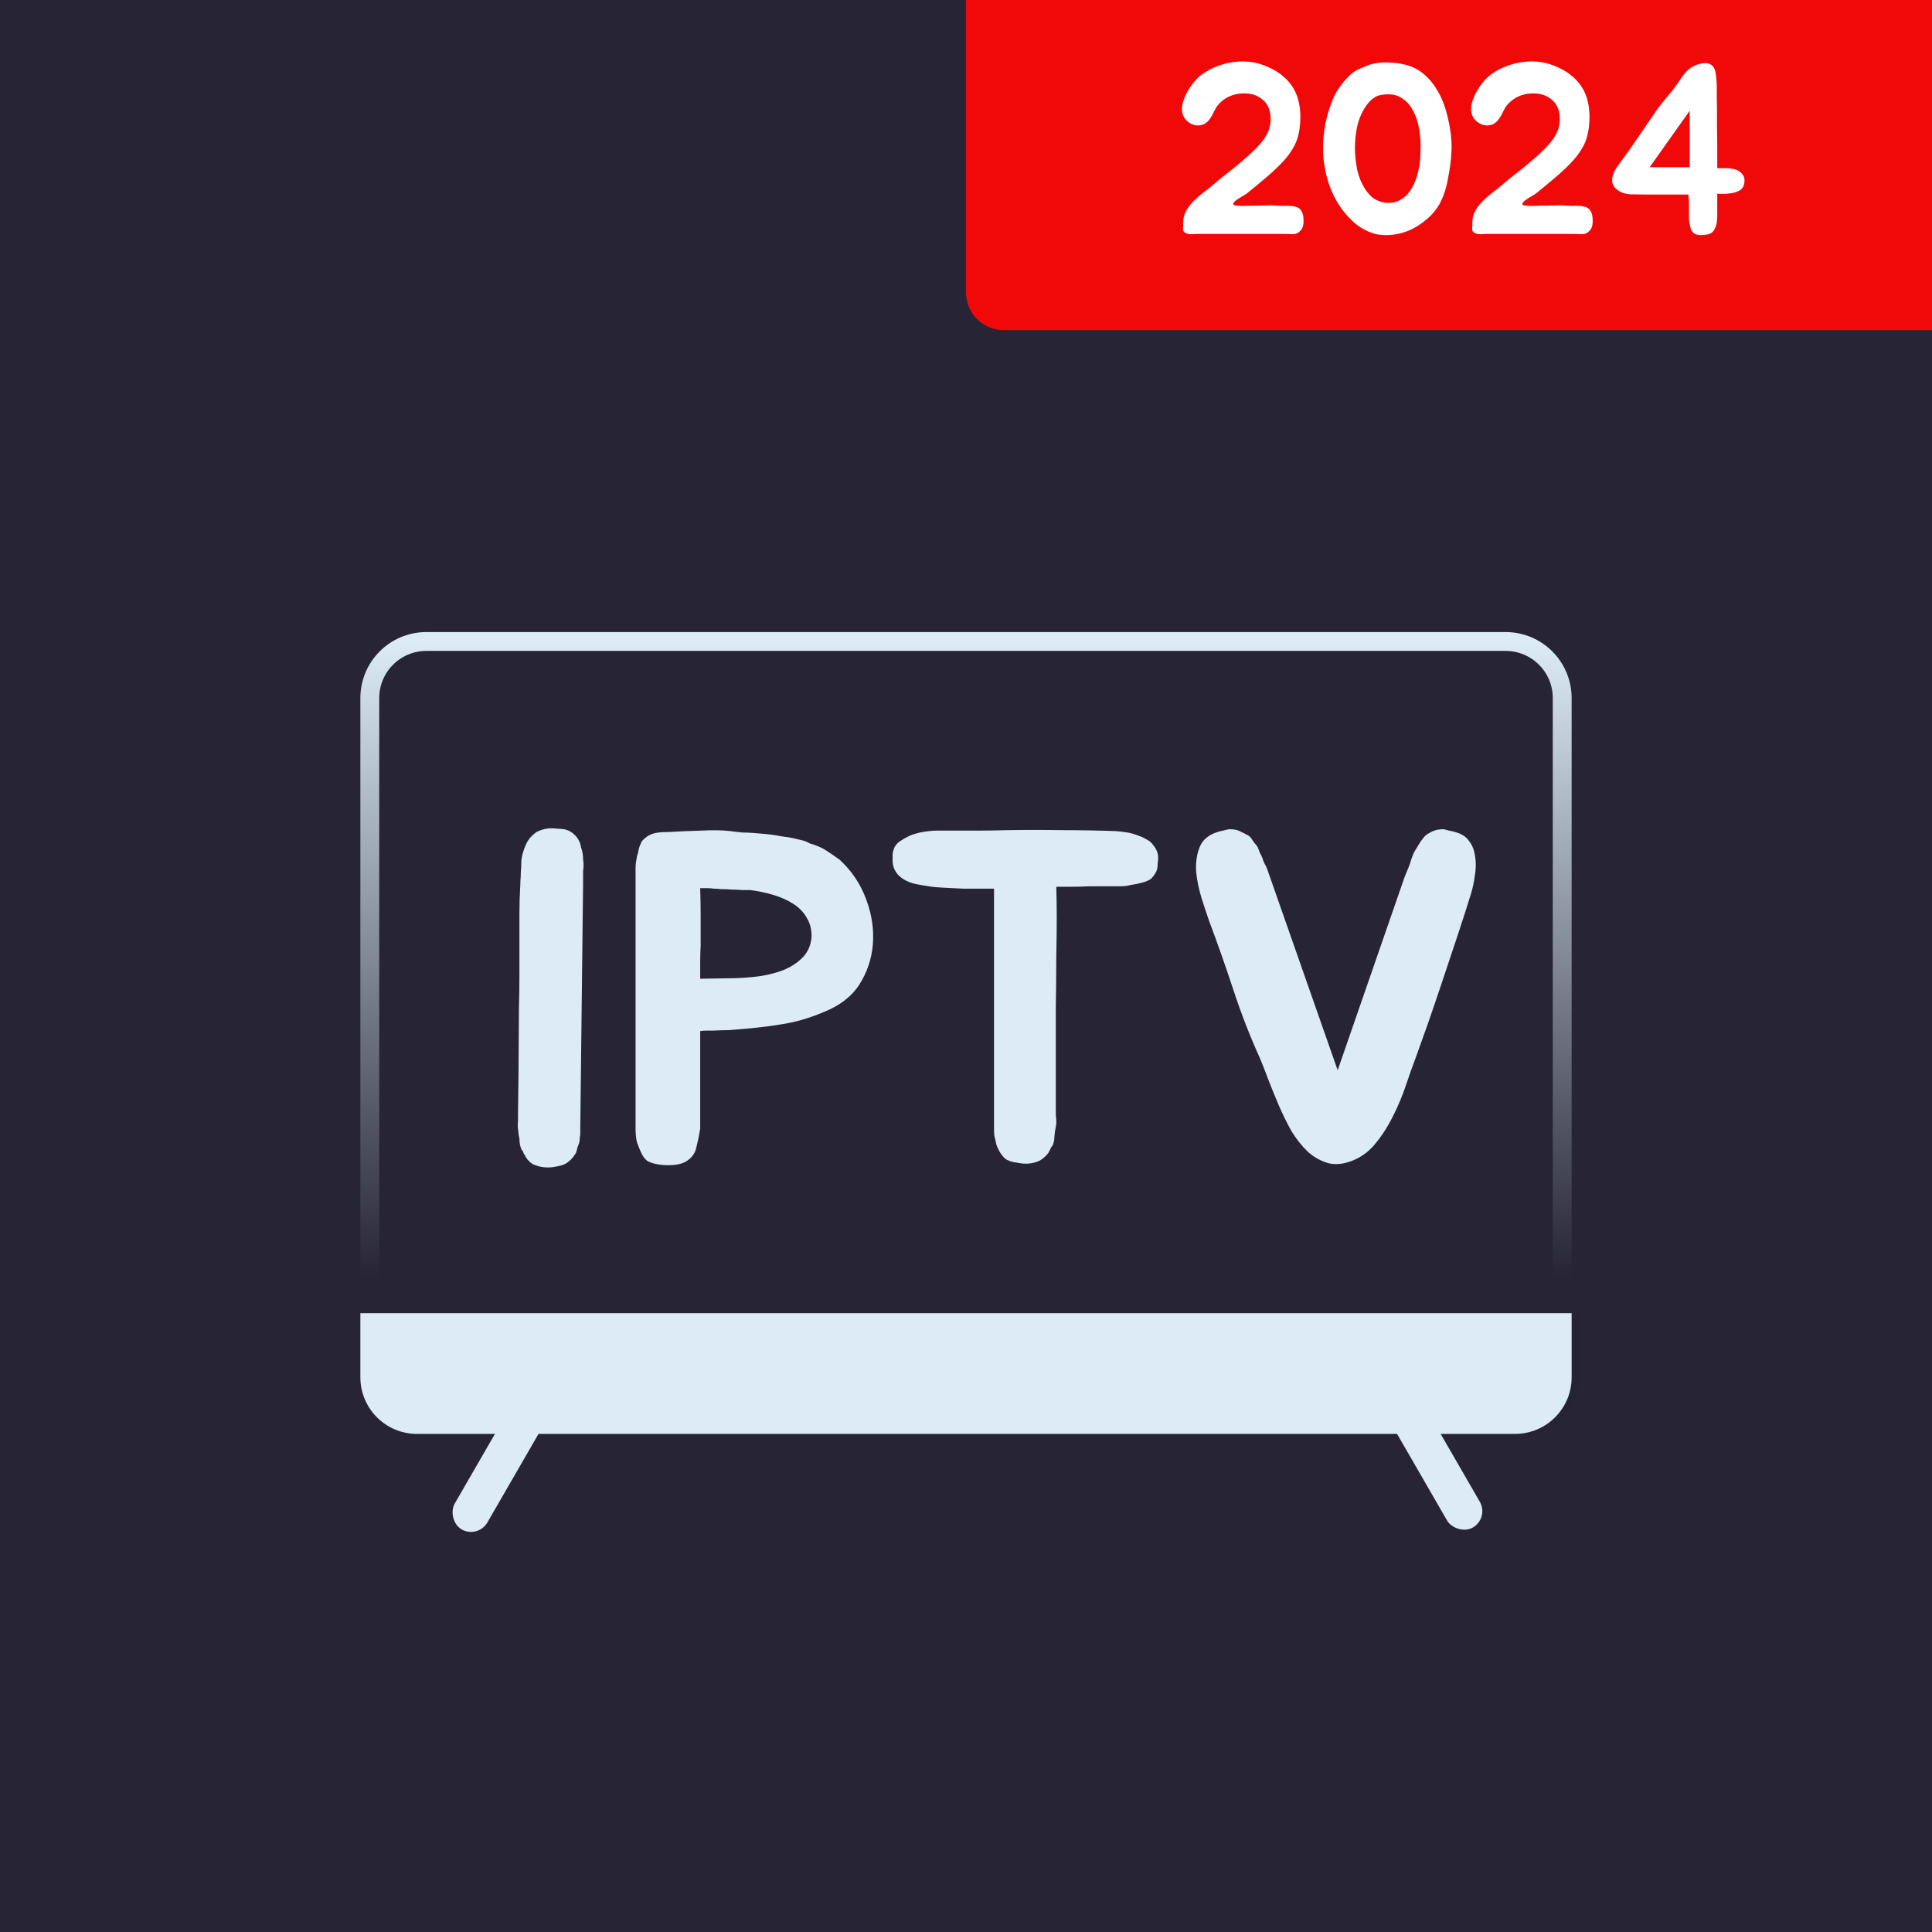 <svg width="1024" height="1024" viewBox="0 0 1024 1024" fill="none" xmlns="http://www.w3.org/2000/svg">
<rect width="1024" height="1024" fill="#262435"/>
<path d="M833 696V727C833 743.569 819.569 757 803 757L226 757C209.431 757 196 743.569 196 727V696" stroke="#262435" stroke-opacity="0.13" stroke-width="10"/>
<path d="M196 678V370C196 353.431 209.431 340 226 340H798C814.569 340 828 353.431 828 370V678" stroke="url(#paint0_linear_357_50)" stroke-width="10"/>
<path d="M274.55 590.5L274.8 570.75L275.05 534C275.216 528.667 275.3 523.167 275.3 517.5C275.3 511.833 275.3 506 275.3 500C275.3 494 275.3 488.667 275.3 484C275.3 479.333 275.466 474.083 275.8 468.25V467.25C275.966 465.583 276.05 463.917 276.05 462.25C276.216 460.417 276.3 458.583 276.3 456.75C276.466 453.75 277.383 450.5 279.05 447C280.216 444.667 281.966 442.667 284.3 441C286.966 439.667 289.55 439 292.05 439C293.383 439 294.55 439.083 295.55 439.25C296.716 439.25 297.8 439.333 298.8 439.5C300.966 439.833 302.883 440.833 304.55 442.5C305.55 443.333 306.466 444.667 307.3 446.5C307.633 447.5 307.883 448.5 308.05 449.5C308.383 450.333 308.633 451.25 308.8 452.25C308.966 453.417 309.05 454.5 309.05 455.5C309.216 456.5 309.3 457.5 309.3 458.5C309.3 459.667 309.216 460.75 309.05 461.75C309.05 462.583 309.05 463.5 309.05 464.5V468.75L307.55 598.5V601C307.55 601.5 307.466 602.167 307.3 603C307.3 603.667 307.216 604.5 307.05 605.5C306.716 606.333 306.383 607.25 306.05 608.25C305.883 609.083 305.633 610 305.3 611C304.8 611.833 304.216 612.667 303.55 613.5C303.05 614.167 302.383 614.833 301.55 615.5C300.216 616.833 298.05 617.75 295.05 618.25C290.55 619.25 286.3 618.833 282.3 617C280.3 615.667 278.883 614 278.05 612C277.55 611.5 277.3 611 277.3 610.5C277.133 610.167 276.966 609.917 276.8 609.75C276.633 609.583 276.466 609.333 276.3 609C275.966 608.167 275.716 607.333 275.55 606.5C275.383 605.5 275.3 604.5 275.3 603.5C275.133 602.667 274.966 601.833 274.8 601C274.8 600.167 274.716 599.333 274.55 598.5C274.383 597.167 274.383 595.75 274.55 594.25V590.5ZM445.118 455.75C451.452 461.583 456.118 468.583 459.118 476.75C462.118 484.75 463.285 492.75 462.618 500.75C461.952 508.417 459.535 515.5 455.368 522C451.202 528.333 444.868 533.167 436.368 536.5C429.702 539.333 423.118 541.333 416.618 542.5C410.118 543.667 402.952 544.583 395.118 545.25C391.618 545.583 388.618 545.833 386.118 546C383.785 546 381.035 546.083 377.868 546.25C377.201 546.25 376.035 546.25 374.368 546.25C372.868 546.25 371.785 546.333 371.118 546.5V598.25C370.618 601.417 369.952 604.667 369.118 608C368.451 611.333 366.535 613.917 363.368 615.75C361.535 616.75 359.285 617.333 356.618 617.5C353.951 617.667 351.535 617.583 349.368 617.25C347.035 616.917 345.035 616.333 343.368 615.5C341.868 614.5 340.618 612.833 339.618 610.5C338.951 609 338.285 607.333 337.618 605.5C337.118 603.5 336.868 601.083 336.868 598.25V460C336.868 458.833 336.951 457.75 337.118 456.75C337.285 455.75 337.451 454.75 337.618 453.75C337.951 452.917 338.201 452 338.368 451C338.535 450 338.785 449.083 339.118 448.25C339.451 447.417 339.785 446.667 340.118 446C340.618 445.333 341.201 444.75 341.868 444.25C342.701 443.417 343.951 442.667 345.618 442C347.451 441.333 350.118 441 353.618 441H354.118C359.285 440.667 365.035 440.417 371.368 440.25C377.701 439.917 382.951 440 387.118 440.5C389.452 440.833 391.618 441.083 393.618 441.25C395.618 441.25 397.535 441.333 399.368 441.5C401.368 441.667 403.368 441.833 405.368 442C407.368 442.167 409.368 442.417 411.368 442.75C413.035 443.083 414.535 443.333 415.868 443.5C417.368 443.667 418.868 443.917 420.368 444.25C421.702 444.583 423.118 444.917 424.618 445.25C426.285 445.583 427.785 446.167 429.118 447C432.618 448 435.535 449.25 437.868 450.75C440.202 452.25 442.618 453.917 445.118 455.75ZM430.118 497C430.285 493 429.452 489.5 427.618 486.5C425.952 483.5 423.535 481 420.368 479C417.202 477 413.618 475.417 409.618 474.25C405.618 473.083 401.618 472.25 397.618 471.75C396.618 471.75 395.201 471.75 393.368 471.75C391.701 471.583 389.868 471.5 387.868 471.5C385.868 471.333 383.952 471.25 382.118 471.25C380.452 471.083 379.118 471 378.118 471C377.285 470.833 376.285 470.75 375.118 470.75C373.951 470.75 372.618 470.75 371.118 470.75C371.285 475.917 371.368 480.917 371.368 485.75C371.368 490.417 371.368 495.5 371.368 501C371.201 504 371.118 507 371.118 510C371.118 513 371.118 515.917 371.118 518.75L386.618 518.5C390.618 518.5 395.035 518.25 399.868 517.75C404.702 517.25 409.285 516.25 413.618 514.75C417.952 513.25 421.618 511.083 424.618 508.25C427.785 505.417 429.618 501.667 430.118 497ZM611.099 447.75C612.932 449.917 613.849 452.167 613.849 454.5C613.849 455.5 613.765 456.583 613.599 457.75C613.599 458.75 613.515 459.667 613.349 460.5C612.849 462.333 611.765 464.083 610.099 465.75C608.765 466.75 606.932 467.5 604.599 468C603.432 468.333 602.265 468.583 601.099 468.75C599.932 468.917 598.682 469.167 597.349 469.5C596.182 469.667 595.015 469.75 593.849 469.75C592.682 469.75 591.432 469.75 590.099 469.75H577.349C574.349 469.917 571.349 470 568.349 470C565.515 470 562.682 470 559.849 470C560.015 475.167 560.099 480.75 560.099 486.75C560.099 492.583 560.015 499.417 559.849 507.25C559.849 515.083 559.765 524.167 559.599 534.5C559.599 544.833 559.599 556.833 559.599 570.5V589.5C559.599 591.167 559.682 592.417 559.849 593.25C559.849 593.917 559.849 594.583 559.849 595.25C559.849 595.75 559.765 596.417 559.599 597.25C559.265 598.75 559.015 600.5 558.849 602.5C558.849 603.333 558.765 604.167 558.599 605C558.432 605.667 558.182 606.417 557.849 607.25C557.182 607.917 556.849 608.417 556.849 608.75L556.099 610.25C555.265 611.917 553.682 613.5 551.349 615C547.682 616.833 543.599 617.25 539.099 616.25C536.265 615.917 534.099 615.167 532.599 614C531.099 612.5 530.015 611 529.349 609.5C528.349 607.667 527.765 605.917 527.599 604.25C527.099 602.75 526.849 601.167 526.849 599.5V471C525.849 471 523.765 471 520.599 471C517.432 471 514.015 471 510.349 471C506.849 470.833 503.515 470.667 500.349 470.5C497.182 470.333 495.015 470.167 493.849 470C492.849 469.833 491.265 469.583 489.099 469.25C487.099 468.917 485.432 468.583 484.099 468.25C480.599 467.25 477.849 465.667 475.849 463.5C474.015 461.333 473.099 458.917 473.099 456.25C473.099 455.25 473.099 454.25 473.099 453.25C473.099 452.25 473.265 451.333 473.599 450.5C474.099 448.5 475.432 446.833 477.599 445.5C478.265 445 479.265 444.417 480.599 443.75C482.099 442.917 483.515 442.333 484.849 442C486.849 441.333 489.349 440.833 492.349 440.5C493.682 440.333 495.015 440.25 496.349 440.25C497.682 440.25 499.099 440.25 500.599 440.25C506.432 440.25 511.932 440.25 517.099 440.25C522.432 440.25 528.015 440.167 533.849 440C543.515 439.833 553.099 439.833 562.599 440C572.265 440 581.849 440.167 591.349 440.5C593.515 440.667 595.599 440.917 597.599 441.25C599.599 441.583 601.599 442.167 603.599 443C605.099 443.5 606.515 444.167 607.849 445C609.182 445.667 610.265 446.583 611.099 447.75ZM781.493 452C782.327 455.833 782.41 459.75 781.743 463.75C781.243 467.583 780.493 471.083 779.493 474.25C777.493 480.75 775.16 488 772.493 496C769.827 504 767.16 512 764.493 520C761.827 528 759.243 535.583 756.743 542.75C754.243 549.75 752.16 555.583 750.493 560.25C748.827 564.583 747.077 569.5 745.243 575C743.41 580.5 741.16 585.917 738.493 591.25C735.993 596.417 732.993 601.167 729.493 605.5C726.16 609.833 722.077 613 717.243 615C712.41 617 707.993 617.5 703.993 616.5C699.993 615.333 696.41 613.333 693.243 610.5C690.077 607.5 687.16 603.833 684.493 599.5C681.993 595 679.743 590.417 677.743 585.75C675.743 581.083 673.91 576.583 672.243 572.25C670.577 567.75 669.077 563.917 667.743 560.75C662.577 549.417 657.91 537.417 653.743 524.75C649.576 512.083 645.326 500 640.993 488.5C639.826 485.167 638.493 481.167 636.993 476.5C635.493 471.667 634.493 466.917 633.993 462.25C633.66 457.417 634.243 453.083 635.743 449.25C637.243 445.25 640.41 442.5 645.243 441C646.243 440.667 647.243 440.417 648.243 440.25C649.41 439.917 650.493 439.667 651.493 439.5C652.66 439.5 653.743 439.583 654.743 439.75C655.743 439.917 656.826 440.333 657.993 441C658.826 441.333 659.66 441.75 660.493 442.25C661.326 442.583 662.076 443.083 662.743 443.75C663.41 444.583 663.993 445.417 664.493 446.25C665.16 447.083 665.826 447.917 666.493 448.75C666.993 449.917 667.41 451 667.743 452C668.243 452.833 668.66 453.667 668.993 454.5C669.327 455.667 669.743 456.75 670.243 457.75C670.743 458.583 671.16 459.417 671.493 460.25L672.993 464.5L708.993 567.25L744.493 464.75L746.243 460.5C746.577 459.667 746.91 458.833 747.243 458C747.577 457 747.91 455.917 748.243 454.75C748.576 453.917 748.91 453.083 749.243 452.25C749.743 451.25 750.326 450.25 750.993 449.25C751.493 448.417 751.993 447.583 752.493 446.75C753.16 445.75 753.827 444.833 754.493 444C754.993 443.333 755.577 442.75 756.243 442.25C757.077 441.75 757.827 441.333 758.493 441C759.827 440.333 760.993 439.917 761.993 439.75C763.16 439.583 764.16 439.5 764.993 439.5C765.993 439.667 766.993 439.917 767.993 440.25C769.16 440.417 770.243 440.667 771.243 441C774.41 441.833 776.743 443.25 778.243 445.25C779.91 447.25 780.993 449.5 781.493 452Z" fill="#DCEBF6"/>
<path d="M191 696H833V730C833 746.569 819.569 760 803 760H221C204.431 760 191 746.569 191 730V696Z" fill="#DCEBF6"/>
<rect x="722" y="728" width="20" height="100" rx="10" transform="rotate(-30 722 728)" fill="#DCEBF6"/>
<rect x="286" y="719" width="20" height="100" rx="10" transform="rotate(30 286 719)" fill="#DCEBF6"/>
<path d="M512 0H1024V175H532C520.954 175 512 166.046 512 155V0Z" fill="#F10909"/>
<path d="M641.474 62.664C640.194 64.627 638.658 65.821 636.866 66.248C635.159 66.675 633.495 66.547 631.874 65.864C630.253 65.181 628.887 64.072 627.778 62.536C626.754 60.915 626.327 59.08 626.498 57.032C626.583 55.667 626.925 54.173 627.522 52.552C628.119 50.931 628.845 49.395 629.698 47.944C630.637 46.408 631.618 45 632.642 43.72C633.751 42.355 634.861 41.203 635.97 40.264C638.018 38.643 640.322 37.235 642.882 36.04C645.527 34.845 648.258 33.949 651.074 33.352C653.975 32.755 656.834 32.499 659.65 32.584C662.551 32.669 665.239 33.096 667.714 33.864C674.541 35.997 679.831 39.368 683.586 43.976C687.341 48.584 689.218 54.557 689.218 61.896C689.218 65.395 688.877 68.552 688.194 71.368C687.597 74.099 686.487 76.744 684.866 79.304C683.33 81.864 681.239 84.467 678.594 87.112C676.034 89.757 672.834 92.659 668.994 95.816C667.714 96.925 666.391 98.035 665.026 99.144C663.661 100.253 662.295 101.363 660.93 102.472C660.503 102.813 659.693 103.325 658.498 104.008C657.303 104.691 656.237 105.373 655.298 106.056C654.359 106.739 653.805 107.379 653.634 107.976C653.463 108.573 654.146 108.915 655.682 109C657.559 109.171 659.053 109.213 660.162 109.128C661.271 109.043 662.765 109 664.642 109C666.861 109 669.037 108.957 671.17 108.872C673.303 108.787 675.437 108.829 677.57 109C678.423 109.085 679.362 109.128 680.386 109.128C681.41 109.043 682.434 109.043 683.458 109.128C684.482 109.128 685.463 109.256 686.402 109.512C687.341 109.683 688.151 110.067 688.834 110.664C689.517 111.261 690.029 112.072 690.37 113.096C690.711 114.12 690.882 115.229 690.882 116.424C690.967 117.533 690.882 118.643 690.626 119.752C690.37 120.776 689.943 121.587 689.346 122.184C688.237 123.464 686.871 124.104 685.25 124.104C683.629 124.019 682.093 123.976 680.642 123.976H634.69C633.837 123.976 632.898 124.019 631.874 124.104C630.935 124.189 630.082 124.104 629.314 123.848C627.778 123.421 627.01 122.611 627.01 121.416C627.095 120.221 627.138 118.984 627.138 117.704C627.138 115.571 627.65 113.608 628.674 111.816C629.698 109.939 630.978 108.232 632.514 106.696C634.135 105.075 635.842 103.581 637.634 102.216C639.426 100.851 641.09 99.528 642.626 98.248C644.845 96.285 647.234 94.323 649.794 92.36C652.354 90.397 654.786 88.435 657.09 86.472C660.077 83.997 662.594 81.736 664.642 79.688C666.775 77.64 668.482 75.72 669.762 73.928C671.042 72.136 671.981 70.387 672.578 68.68C673.175 66.888 673.474 65.011 673.474 63.048C673.474 58.696 672.151 55.368 669.506 53.064C666.861 50.675 663.49 49.48 659.394 49.48C656.407 49.48 653.591 50.12 650.946 51.4C648.386 52.68 646.253 54.557 644.546 57.032C644.034 57.971 643.522 58.952 643.01 59.976C642.583 60.915 642.071 61.811 641.474 62.664ZM735.421 124.616C733.885 124.616 732.306 124.531 730.685 124.36C729.149 124.104 727.613 123.677 726.077 123.08C723.773 122.141 721.554 120.904 719.421 119.368C717.373 117.747 715.496 115.955 713.789 113.992C709.693 109.384 706.578 103.965 704.445 97.736C702.312 91.421 701.245 85.021 701.245 78.536C701.245 69.661 702.952 61.085 706.365 52.808C706.962 51.357 707.73 49.821 708.669 48.2C709.693 46.579 710.802 45.043 711.997 43.592C713.277 42.056 714.557 40.691 715.837 39.496C717.202 38.301 718.568 37.405 719.933 36.808C721.81 35.955 723.858 35.101 726.077 34.248C728.808 33.395 731.88 33.011 735.293 33.096C738.706 33.181 741.821 33.565 744.637 34.248C748.562 35.187 751.933 36.893 754.749 39.368C757.565 41.757 759.954 44.659 761.917 48.072C763.88 51.4 765.416 55.069 766.525 59.08C767.634 63.005 768.445 67.016 768.957 71.112C769.298 73.843 769.426 76.573 769.341 79.304C769.256 81.949 769.042 84.637 768.701 87.368C768.36 89.843 767.933 92.317 767.421 94.792C766.994 97.267 766.397 99.656 765.629 101.96C764.861 104.264 763.88 106.483 762.685 108.616C761.49 110.664 759.997 112.584 758.205 114.376C754.962 117.533 751.421 120.008 747.581 121.8C743.826 123.507 739.773 124.445 735.421 124.616ZM735.293 49.992C734.098 49.992 732.904 50.12 731.709 50.376C730.6 50.547 729.533 50.973 728.509 51.656C727.314 52.424 726.248 53.363 725.309 54.472C724.37 55.581 723.56 56.733 722.877 57.928C721.085 61 719.848 64.285 719.165 67.784C718.482 71.283 718.141 74.824 718.141 78.408C718.141 82.077 718.525 85.875 719.293 89.8C720.146 93.725 721.64 97.309 723.773 100.552C724.797 102.088 725.992 103.453 727.357 104.648C728.808 105.757 730.472 106.568 732.349 107.08C734.056 107.507 735.762 107.635 737.469 107.464C739.261 107.293 740.925 106.739 742.461 105.8C744.936 104.264 746.898 102.216 748.349 99.656C749.8 97.096 750.866 94.323 751.549 91.336C752.317 88.349 752.744 85.277 752.829 82.12C753 78.963 753 76.104 752.829 73.544C752.658 70.984 752.232 68.296 751.549 65.48C750.866 62.664 749.842 60.104 748.477 57.8C747.197 55.496 745.448 53.619 743.229 52.168C741.096 50.632 738.45 49.907 735.293 49.992ZM794.724 62.664C793.444 64.627 791.908 65.821 790.116 66.248C788.409 66.675 786.745 66.547 785.124 65.864C783.503 65.181 782.137 64.072 781.028 62.536C780.004 60.915 779.577 59.08 779.748 57.032C779.833 55.667 780.175 54.173 780.772 52.552C781.369 50.931 782.095 49.395 782.948 47.944C783.887 46.408 784.868 45 785.892 43.72C787.001 42.355 788.111 41.203 789.22 40.264C791.268 38.643 793.572 37.235 796.132 36.04C798.777 34.845 801.508 33.949 804.324 33.352C807.225 32.755 810.084 32.499 812.9 32.584C815.801 32.669 818.489 33.096 820.964 33.864C827.791 35.997 833.081 39.368 836.836 43.976C840.591 48.584 842.468 54.557 842.468 61.896C842.468 65.395 842.127 68.552 841.444 71.368C840.847 74.099 839.737 76.744 838.116 79.304C836.58 81.864 834.489 84.467 831.844 87.112C829.284 89.757 826.084 92.659 822.244 95.816C820.964 96.925 819.641 98.035 818.276 99.144C816.911 100.253 815.545 101.363 814.18 102.472C813.753 102.813 812.943 103.325 811.748 104.008C810.553 104.691 809.487 105.373 808.548 106.056C807.609 106.739 807.055 107.379 806.884 107.976C806.713 108.573 807.396 108.915 808.932 109C810.809 109.171 812.303 109.213 813.412 109.128C814.521 109.043 816.015 109 817.892 109C820.111 109 822.287 108.957 824.42 108.872C826.553 108.787 828.687 108.829 830.82 109C831.673 109.085 832.612 109.128 833.636 109.128C834.66 109.043 835.684 109.043 836.708 109.128C837.732 109.128 838.713 109.256 839.652 109.512C840.591 109.683 841.401 110.067 842.084 110.664C842.767 111.261 843.279 112.072 843.62 113.096C843.961 114.12 844.132 115.229 844.132 116.424C844.217 117.533 844.132 118.643 843.876 119.752C843.62 120.776 843.193 121.587 842.596 122.184C841.487 123.464 840.121 124.104 838.5 124.104C836.879 124.019 835.343 123.976 833.892 123.976H787.94C787.087 123.976 786.148 124.019 785.124 124.104C784.185 124.189 783.332 124.104 782.564 123.848C781.028 123.421 780.26 122.611 780.26 121.416C780.345 120.221 780.388 118.984 780.388 117.704C780.388 115.571 780.9 113.608 781.924 111.816C782.948 109.939 784.228 108.232 785.764 106.696C787.385 105.075 789.092 103.581 790.884 102.216C792.676 100.851 794.34 99.528 795.876 98.248C798.095 96.285 800.484 94.323 803.044 92.36C805.604 90.397 808.036 88.435 810.34 86.472C813.327 83.997 815.844 81.736 817.892 79.688C820.025 77.64 821.732 75.72 823.012 73.928C824.292 72.136 825.231 70.387 825.828 68.68C826.425 66.888 826.724 65.011 826.724 63.048C826.724 58.696 825.401 55.368 822.756 53.064C820.111 50.675 816.74 49.48 812.644 49.48C809.657 49.48 806.841 50.12 804.196 51.4C801.636 52.68 799.503 54.557 797.796 57.032C797.284 57.971 796.772 58.952 796.26 59.976C795.833 60.915 795.321 61.811 794.724 62.664ZM908.255 35.656C908.852 36.595 909.236 37.789 909.407 39.24C909.834 42.227 910.004 45.299 909.919 48.456C909.919 51.528 909.962 54.557 910.047 57.544C910.047 61.043 910.047 64.499 910.047 67.912C910.132 71.325 910.175 74.781 910.175 78.28V89.16H915.679C916.618 89.16 917.599 89.288 918.623 89.544C919.647 89.715 920.586 90.056 921.439 90.568C922.292 91.08 923.018 91.72 923.615 92.488C924.212 93.256 924.554 94.195 924.639 95.304C924.639 98.035 923.786 99.912 922.079 100.936C920.372 101.875 918.324 102.429 915.935 102.6C915.764 102.6 915.38 102.643 914.783 102.728C914.271 102.728 913.674 102.728 912.991 102.728C912.308 102.728 911.668 102.728 911.071 102.728C910.559 102.728 910.26 102.643 910.175 102.472V111.176C910.175 112.115 910.175 113.181 910.175 114.376C910.175 115.571 910.09 116.765 909.919 117.96C909.748 119.069 909.407 120.136 908.895 121.16C908.468 122.184 907.786 122.995 906.847 123.592C906.42 123.848 905.866 124.061 905.183 124.232C904.586 124.317 903.903 124.403 903.135 124.488C902.367 124.573 901.599 124.616 900.831 124.616C900.148 124.531 899.551 124.403 899.039 124.232C897.503 123.72 896.522 122.653 896.095 121.032C895.668 119.325 895.37 117.747 895.199 116.296C895.199 116.04 895.199 115.229 895.199 113.864C895.199 112.413 895.199 110.92 895.199 109.384C895.199 107.763 895.156 106.312 895.071 105.032C894.986 103.752 894.858 103.112 894.687 103.112H872.159C869.684 103.112 867.082 103.069 864.351 102.984C861.62 102.899 859.274 102.131 857.311 100.68C855.775 99.571 854.879 98.333 854.623 96.968C854.367 95.517 854.452 94.109 854.879 92.744C855.391 91.293 856.116 89.885 857.055 88.52C857.994 87.155 858.89 85.917 859.743 84.808C862.986 80.456 866.1 76.019 869.087 71.496C872.159 66.973 875.231 62.493 878.303 58.056C880.01 55.752 881.759 53.533 883.551 51.4C885.428 49.267 887.178 47.048 888.799 44.744C889.994 42.952 891.274 41.117 892.639 39.24C894.09 37.363 895.882 35.912 898.015 34.888C900.063 33.949 902.026 33.48 903.903 33.48C905.78 33.48 907.231 34.205 908.255 35.656ZM895.583 58.696L874.335 88.648H895.583V58.696Z" fill="white"/>
<defs>
<linearGradient id="paint0_linear_357_50" x1="512" y1="340" x2="512" y2="678" gradientUnits="userSpaceOnUse">
<stop stop-color="#DCEBF6"/>
<stop offset="1" stop-color="#262435"/>
</linearGradient>
</defs>
</svg>
